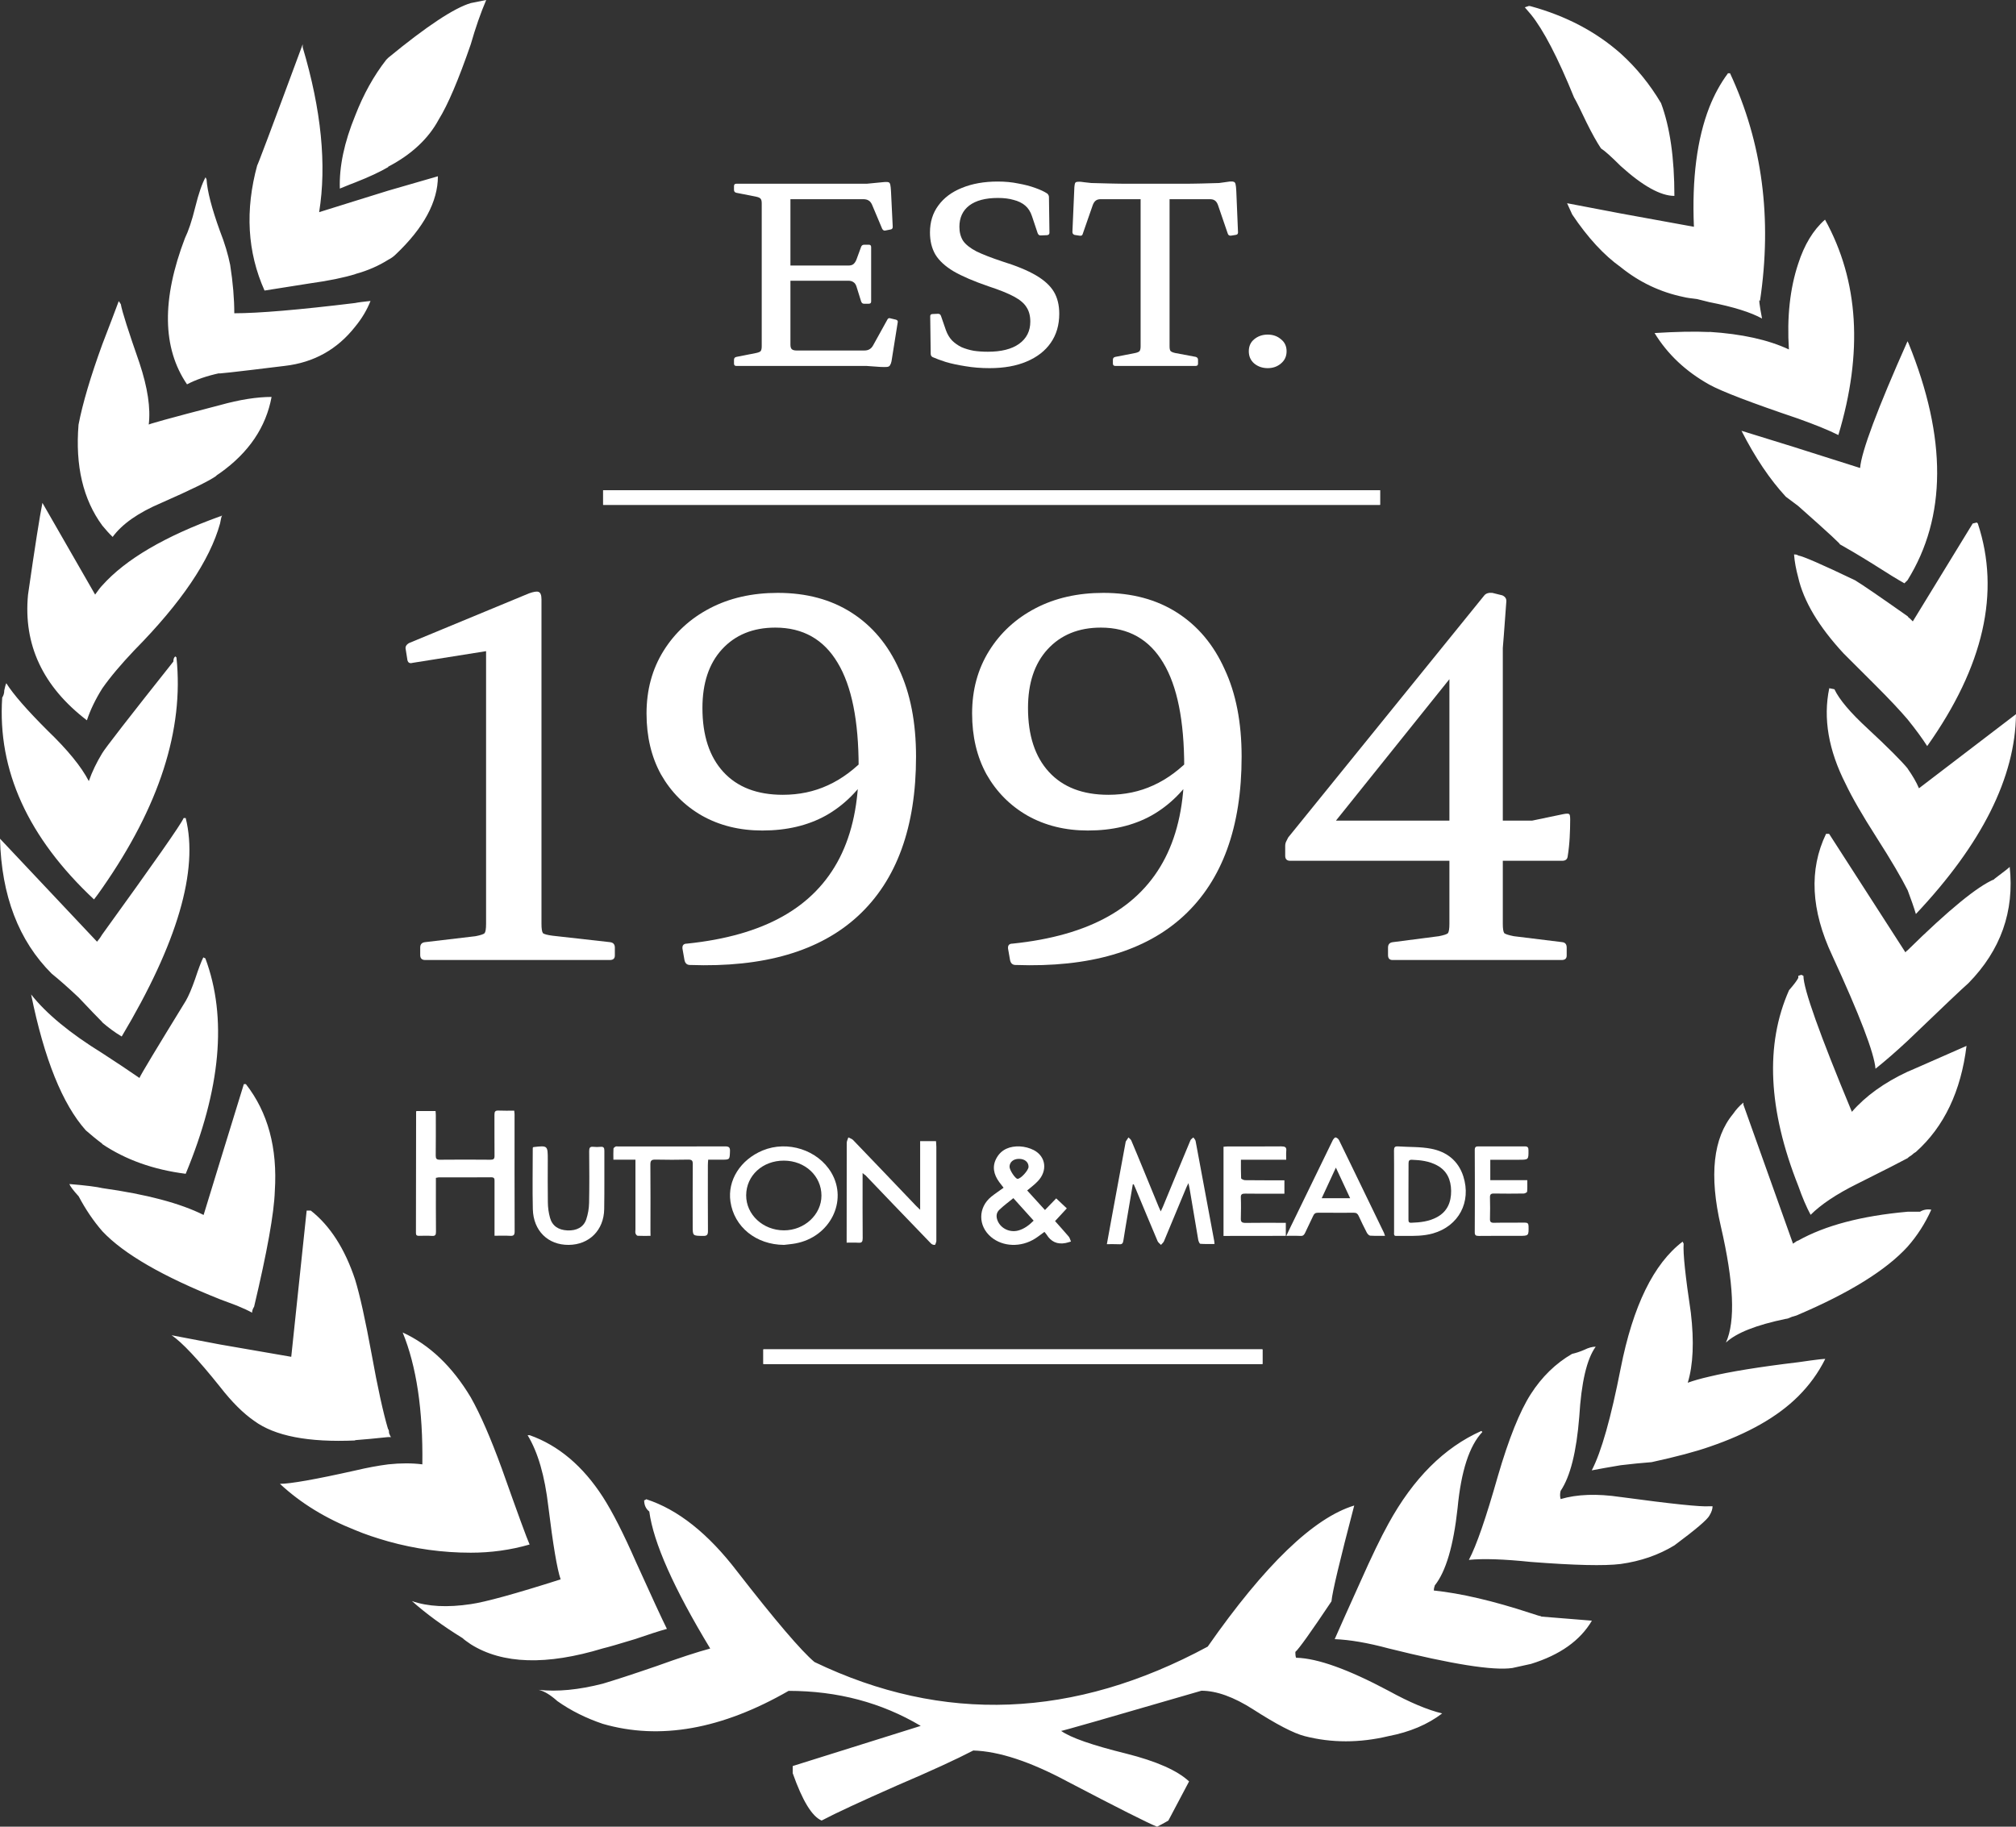 <svg width="256" height="232" viewBox="0 0 256 232" fill="none" xmlns="http://www.w3.org/2000/svg">
<rect x="0" y="0" width="256" height="232" fill="#333333" stroke="none"/>
<path d="M12.993 129.817C12.471 129.296 11.464 128.254 9.973 126.672C8.668 125.444 7.531 124.439 6.562 123.658C2.367 119.471 0.186 113.758 0 106.519L12.322 119.601C12.676 119.173 12.881 118.856 12.974 118.689C19.536 109.608 22.985 104.695 23.32 103.895H23.581C25.24 110.52 22.537 119.768 15.454 131.641C14.577 131.12 13.757 130.506 12.956 129.817H12.993ZM11.949 114.241C3.56 106.388 -0.336 97.847 0.28 88.598C0.447 88.338 0.541 88.04 0.541 87.686C0.634 87.258 0.708 86.942 0.802 86.774C1.678 88.17 3.43 90.18 6.04 92.785C8.575 95.223 10.327 97.363 11.278 99.205C11.707 97.977 12.285 96.805 12.974 95.669C13.329 95.055 16.33 91.185 22.015 84.02C22.015 83.667 22.108 83.462 22.276 83.369L22.407 83.499C23.376 92.655 20.226 102.425 12.974 112.809C12.62 113.33 12.266 113.813 11.93 114.241H11.949ZM11.036 91.483C5.443 87.202 2.945 81.88 3.56 75.516C4.437 69.412 5.052 65.523 5.387 63.867L12.079 75.516C12.508 74.902 12.825 74.511 12.993 74.344C15.957 71.031 20.934 68.109 27.943 65.579C28.036 65.579 28.111 65.541 28.204 65.448C28.111 65.616 28.036 65.969 27.943 66.49C26.638 71.198 23.003 76.558 17.057 82.587C15.398 84.337 14.037 85.937 12.993 87.426C12.117 88.821 11.464 90.18 11.036 91.483ZM12.993 145.263C12.285 144.742 11.595 144.165 10.905 143.569C7.941 140.257 5.611 134.488 3.952 126.3C5.872 128.738 8.892 131.232 12.993 133.762C14.745 134.898 16.311 135.94 17.709 136.907C17.877 136.479 19.853 133.204 23.6 127.1C23.954 126.486 24.345 125.574 24.774 124.346C25.203 123.044 25.557 122.113 25.818 121.592L26.079 121.722C28.875 129.222 28.036 138.34 23.581 149.078C19.48 148.557 15.938 147.291 12.956 145.281L12.993 145.263ZM32.007 166.719C31.56 166.459 30.907 166.161 30.05 165.807C29.08 165.454 28.391 165.193 27.962 165.026C20.71 162.141 15.733 159.276 13.012 156.391C11.874 155.088 10.868 153.6 9.992 151.944C9.283 151.162 8.892 150.641 8.817 150.38C10.905 150.548 12.303 150.734 13.012 150.901C18.604 151.683 22.891 152.818 25.855 154.307L27.943 147.496L30.963 137.689H31.224C34.02 141.262 35.251 145.803 34.896 151.292C34.803 154.084 33.927 158.959 32.268 165.956C32.1 166.217 32.007 166.477 32.007 166.738V166.719ZM14.298 68.184C13.85 67.756 13.422 67.272 12.993 66.751C10.551 63.438 9.544 59.158 9.973 53.929C10.495 51.231 11.502 47.825 12.993 43.731C13.869 41.461 14.559 39.637 15.081 38.242L15.342 38.633C15.509 39.6 16.311 42.075 17.709 46.095C18.753 49.24 19.145 51.845 18.884 53.948C18.529 53.948 21.549 53.11 27.925 51.454C30.46 50.747 32.641 50.412 34.486 50.412C33.778 54.246 31.597 57.484 27.925 60.089C27.664 60.256 27.477 60.387 27.403 60.48C26.526 61.094 24.215 62.229 20.449 63.885C17.56 65.113 15.509 66.546 14.298 68.202V68.184ZM27.943 47.379C26.284 47.732 24.886 48.216 23.749 48.812C20.599 44.197 20.524 38 23.488 30.24C23.917 29.365 24.364 28.063 24.793 26.313C25.222 24.564 25.669 23.299 26.098 22.517L26.228 22.778C26.321 24.266 26.881 26.444 27.925 29.328C28.54 30.891 28.968 32.343 29.229 33.645C29.584 35.916 29.751 37.963 29.751 39.786C32.809 39.786 37.916 39.358 45.093 38.484C45.522 38.391 46.193 38.316 47.05 38.223C46.603 39.358 45.951 40.456 45.093 41.498C42.819 44.383 39.855 46.039 36.183 46.467C29.807 47.249 27.048 47.565 27.925 47.379H27.943ZM45.112 182.946C39.165 183.207 34.896 182.388 32.268 180.453C30.87 179.485 29.434 178.052 27.943 176.135C25.147 172.637 23.096 170.46 21.792 169.585L27.943 170.757L36.984 172.321L38.941 153.749H39.464C41.906 155.665 43.788 158.587 45.093 162.514C45.708 164.523 46.398 167.668 47.181 171.93C47.964 176.284 48.672 179.466 49.269 181.476C49.362 181.569 49.399 181.737 49.399 181.997C49.492 182.258 49.567 182.425 49.66 182.518H49.269C47.703 182.686 46.305 182.816 45.075 182.909L45.112 182.946ZM45.112 34.818C43.714 35.246 41.794 35.655 39.352 35.99C36.033 36.511 34.113 36.828 33.592 36.902C31.41 32.026 31.094 26.704 32.678 20.935C32.51 21.549 34.43 16.451 38.438 5.62V6.011C40.806 13.957 41.495 20.935 40.526 26.946L45.112 25.513L49.306 24.21L55.607 22.387C55.607 25.606 53.817 28.937 50.238 32.324C49.977 32.585 49.66 32.808 49.325 32.975C48.094 33.757 46.696 34.371 45.13 34.799L45.112 34.818ZM67.258 196.159C64.816 196.866 62.318 197.201 59.782 197.201C56.203 197.201 52.699 196.717 49.306 195.768C47.74 195.321 46.342 194.856 45.112 194.335C41.346 192.846 38.159 190.892 35.549 188.455C36.854 188.455 40.041 187.896 45.112 186.761C46.603 186.408 48.001 186.147 49.306 185.98C50.872 185.812 52.326 185.812 53.631 185.98C53.724 179.094 52.885 173.512 51.133 169.231C54.544 170.795 57.434 173.549 59.782 177.475C61.013 179.653 62.318 182.667 63.716 186.501C65.729 192.176 66.903 195.396 67.258 196.177V196.159ZM49.306 21.214C48.262 21.828 46.864 22.48 45.112 23.168C44.851 23.261 44.198 23.522 43.154 23.95C43.061 21.159 43.714 18.07 45.112 14.664C46.156 11.966 47.479 9.602 49.045 7.593L49.306 7.332C54.19 3.312 57.695 1.005 59.782 0.391L61.74 0C61.031 1.656 60.379 3.536 59.782 5.62C58.217 10.161 56.856 13.343 55.719 15.166C54.414 17.604 52.27 19.614 49.287 21.177L49.306 21.214ZM84.687 206.878C83.718 207.138 82.376 207.585 80.623 208.18C78.61 208.794 77.268 209.185 76.559 209.353C69.401 211.53 63.809 211.362 59.782 208.832C59.261 208.478 58.906 208.218 58.739 208.05C56.203 206.487 54.06 204.905 52.307 203.342C54.321 204.049 56.8 204.179 59.782 203.733C61.609 203.472 65.412 202.43 71.191 200.588C70.743 199.285 70.222 196.177 69.625 191.302C69.178 187.468 68.32 184.454 66.997 182.276H67.258C70.93 183.579 74.024 186.203 76.559 190.129C77.79 192.046 79.188 194.8 80.754 198.373C82.767 202.821 84.072 205.649 84.687 206.878ZM164.639 210.544C167.342 210.618 171.238 212.032 176.309 214.731C179.012 216.219 181.286 217.169 183.131 217.615C181.305 219.011 179.03 219.979 176.309 220.5C172.636 221.374 169.095 221.374 165.683 220.5C164.285 220.146 162.104 219.011 159.122 217.094C156.68 215.531 154.48 214.731 152.56 214.731C140.592 218.211 134.646 219.923 134.739 219.83C135.969 220.704 138.709 221.653 142.997 222.714C146.837 223.682 149.503 224.854 150.994 226.25L148.366 231.218C148.366 231.218 147.788 231.572 146.93 232C145.793 231.553 141.99 229.637 135.522 226.25C130.806 223.719 126.816 222.416 123.591 222.323C121.41 223.458 118.167 224.947 113.898 226.771C109.349 228.781 106.162 230.251 104.335 231.218C103.105 230.697 101.893 228.688 100.663 225.208V224.296L116.918 219.197C111.941 216.238 106.348 214.749 100.141 214.749C91.659 219.625 83.792 221.039 76.541 218.936C74.453 218.229 72.514 217.28 70.781 216.052C69.905 215.27 69.122 214.787 68.413 214.619C70.781 214.88 73.484 214.619 76.541 213.837C78.032 213.391 80.288 212.665 83.364 211.604C86.253 210.562 88.527 209.818 90.186 209.371C85.545 201.704 82.972 195.898 82.45 191.972C82.003 191.618 81.798 191.134 81.798 190.539C81.891 190.539 81.966 190.502 82.059 190.409C86.085 191.711 89.925 194.763 93.598 199.564C98.482 205.854 101.762 209.688 103.422 211.083C119.751 218.936 136.398 218.285 153.361 209.129C160.613 198.745 166.82 192.772 171.965 191.209C170.138 198.187 169.169 202.244 169.076 203.379C166.448 207.306 164.919 209.446 164.49 209.799C164.49 210.227 164.527 210.506 164.621 210.581L164.639 210.544ZM195.714 205.314C200.076 205.668 202.22 205.836 202.145 205.836C200.654 208.366 198.082 210.19 194.409 211.325L192.042 211.846C189.6 212.2 184.362 211.362 176.309 209.353C173.68 208.646 171.406 208.255 169.486 208.18C170.101 206.785 171.182 204.347 172.767 200.848C174.165 197.703 175.339 195.266 176.309 193.516C179.459 187.766 183.392 183.84 188.109 181.737L188.239 181.867C186.58 183.616 185.536 186.836 185.089 191.544C184.567 196.345 183.597 199.602 182.199 201.351C182.106 201.611 182.069 201.835 182.069 202.002C185.48 202.356 189.581 203.305 194.391 204.886C195.174 205.147 195.621 205.277 195.696 205.277L195.714 205.314ZM205.799 190.129C212.268 191.004 216.015 191.395 217.077 191.302H217.469C217.469 191.655 217.338 192.046 217.077 192.474C216.816 192.995 215.325 194.261 212.622 196.27C210.609 197.499 208.334 198.28 205.799 198.634C203.711 198.894 199.909 198.801 194.391 198.373C190.979 198.02 188.37 197.927 186.524 198.113C187.493 196.289 188.705 192.753 190.196 187.506C191.595 182.704 192.993 179.225 194.391 177.047C195.789 174.87 197.541 173.158 199.629 171.948C200.058 171.855 200.598 171.688 201.195 171.427C201.717 171.167 202.201 171.036 202.63 171.036C201.493 172.6 200.803 175.577 200.542 179.932C200.188 184.379 199.405 187.524 198.175 189.348C198.082 189.701 198.082 190.055 198.175 190.39C200.263 189.776 202.798 189.683 205.781 190.129H205.799ZM199.909 12.45C197.821 7.295 195.975 3.778 194.409 1.842C193.962 1.321 193.701 1.005 193.626 0.93L194.018 0.8C194.018 0.8 194.148 0.707 194.409 0.8C198.865 2.028 202.667 4.02 205.818 6.811C207.831 8.635 209.527 10.738 210.926 13.101C212.063 16.153 212.622 20.079 212.622 24.88C210.87 24.88 208.595 23.615 205.799 21.084C204.569 19.856 203.749 19.13 203.301 18.851C202.779 18.07 202.164 16.971 201.474 15.576C200.691 13.92 200.17 12.877 199.909 12.431V12.45ZM215.101 28.807C214.84 22.703 215.493 17.642 217.058 13.622C217.674 12.059 218.457 10.607 219.426 9.305H219.687C223.788 18.107 225.056 27.746 223.49 38.223C223.322 37.87 223.396 38.614 223.751 40.456C222.353 39.675 220.116 38.968 217.058 38.372L215.493 37.981C214.71 37.888 214.132 37.814 213.796 37.721C210.832 37.107 208.167 35.841 205.799 33.924C203.711 32.436 201.642 30.221 199.648 27.244L198.995 25.811L205.818 27.113L215.12 28.807H215.101ZM217.077 174.833C219.612 174.219 223.378 173.605 228.355 173.009C230.797 172.655 231.934 172.525 231.766 172.618C230.89 174.368 229.753 175.931 228.355 177.326C225.727 179.95 221.98 182.072 217.077 183.747C215.325 184.361 212.883 185.012 209.732 185.7C208.502 185.794 207.197 185.924 205.799 186.091C204.233 186.352 203.003 186.575 202.127 186.743C203.357 184.379 204.569 180.062 205.799 173.791C207.365 165.845 209.993 160.485 213.666 157.694L213.796 157.954C213.703 159.182 214.02 162.104 214.71 166.719C215.138 170.385 215.008 173.344 214.318 175.614C215.027 175.354 215.94 175.093 217.077 174.833ZM217.077 42.15C221.178 42.41 224.552 43.155 227.162 44.383C226.901 40.289 227.293 36.66 228.336 33.515C229.119 31.077 230.256 29.198 231.748 27.895C236.035 35.655 236.594 44.774 233.444 55.251C232.214 54.636 230.517 53.948 228.336 53.166C222.39 51.157 218.643 49.724 217.058 48.849C214.095 47.193 211.764 45.016 210.105 42.298C212.808 42.131 215.138 42.075 217.058 42.168L217.077 42.15ZM243.809 153.897C244.237 153.637 244.722 153.544 245.244 153.637C244.461 155.386 243.454 156.949 242.224 158.345C239.521 161.304 234.879 164.188 228.336 166.98C228.169 167.073 227.889 167.147 227.553 167.24C227.199 167.408 226.938 167.501 226.771 167.501C223.005 168.282 220.47 169.287 219.165 170.515C220.395 167.817 220.172 162.886 218.512 155.721C217.021 149.264 217.543 144.518 220.078 141.467C220.433 140.946 220.861 140.462 221.383 140.034V140.294L227.684 157.954C228.038 157.694 228.243 157.563 228.336 157.563C231.748 155.647 236.371 154.419 242.224 153.897H243.79H243.809ZM228.336 56.944L236.203 59.438C236.371 57.353 238.384 51.975 242.224 43.341L242.355 43.601C247.239 55.641 247.201 65.672 242.224 73.692C242.056 73.86 241.907 73.99 241.833 74.083C241.05 73.655 239.689 72.817 237.769 71.589C235.942 70.454 234.544 69.635 233.575 69.096C234.003 69.356 232.27 67.737 228.336 64.257L226.771 63.085C224.757 60.908 222.875 58.116 221.141 54.711L228.355 56.944H228.336ZM235.159 141.206C236.911 139.196 239.26 137.503 242.243 136.107C242.075 136.2 244.554 135.102 249.718 132.832C249.01 138.582 246.884 143.086 243.287 146.305C243.119 146.398 242.932 146.528 242.765 146.696C242.504 146.863 242.317 146.993 242.243 147.087C241.46 147.515 239.316 148.612 235.812 150.362C233.183 151.664 231.226 152.986 229.921 154.288C229.399 153.321 228.877 152.111 228.355 150.622C224.515 140.946 224.124 132.646 227.181 125.76C227.796 125.053 228.187 124.532 228.355 124.197V123.937L228.747 123.807L229.007 123.937C229.007 125.593 231.058 131.343 235.159 141.206ZM242.243 78.27C242.243 78.27 242.336 78.438 242.504 78.531L242.895 78.921L250.501 66.49L251.023 66.36L251.153 66.49C254.043 75.218 251.899 84.634 244.722 94.758C244.107 93.79 243.287 92.674 242.224 91.352C241.255 90.217 239.913 88.784 238.16 87.035C236.073 84.951 234.712 83.592 234.097 82.978C230.946 79.573 229.026 76.353 228.336 73.301C228.075 72.334 227.889 71.385 227.814 70.417C228.075 70.417 228.243 70.454 228.336 70.547C228.952 70.64 231.356 71.682 235.551 73.692C236.427 74.213 238.645 75.739 242.243 78.27ZM253.241 111.636C254.639 110.594 255.292 110.073 255.198 110.073C255.814 115.749 254.061 120.68 249.96 124.867C249.252 125.481 246.679 127.919 242.224 132.199C240.826 133.502 239.465 134.693 238.16 135.735C237.993 133.725 236.147 128.924 232.661 121.35C229.958 115.6 229.697 110.445 231.878 105.905H232.27L241.963 120.959C241.963 120.959 242.056 120.792 242.224 120.699C247.462 115.544 251.135 112.548 253.241 111.673V111.636ZM242.243 97.624C242.858 98.498 243.343 99.317 243.678 100.117L256 90.701C255.907 98.721 251.675 107.189 243.287 116.084C243.026 115.209 242.672 114.204 242.243 113.069C241.46 111.506 240.155 109.273 238.309 106.388C236.464 103.504 235.159 101.234 234.376 99.577C232.195 95.297 231.487 91.24 232.288 87.407L232.941 87.537C233.556 88.84 234.954 90.496 237.135 92.506C239.763 94.944 241.46 96.656 242.243 97.605V97.624Z" fill="white"/>
<path d="M96.727 46.476V23.337H100.372V43.771C100.372 44.061 100.434 44.258 100.559 44.361C100.683 44.465 100.891 44.517 101.182 44.517H109.718C110.009 44.517 110.237 44.465 110.404 44.361C110.59 44.258 110.746 44.092 110.871 43.864L112.678 40.598C112.761 40.412 112.906 40.36 113.114 40.443L113.768 40.598C113.976 40.66 114.049 40.795 113.986 41.003L113.207 45.886C113.166 46.093 113.104 46.259 113.02 46.383C112.958 46.508 112.834 46.58 112.647 46.601C112.48 46.621 112.19 46.621 111.774 46.601L110.03 46.476H96.727ZM109.718 38.577C109.531 38.577 109.407 38.473 109.344 38.266L108.752 36.368C108.669 36.12 108.545 35.944 108.378 35.84C108.212 35.715 107.994 35.653 107.724 35.653H100.372V33.725H107.724C108.015 33.725 108.233 33.663 108.378 33.538C108.524 33.414 108.648 33.227 108.752 32.978L109.344 31.361C109.407 31.175 109.542 31.081 109.749 31.081H110.341C110.528 31.081 110.622 31.185 110.622 31.392V38.297C110.622 38.483 110.518 38.577 110.31 38.577H109.718ZM112.429 29.277C112.262 29.319 112.127 29.246 112.024 29.06L110.715 25.95C110.59 25.701 110.445 25.535 110.279 25.452C110.113 25.348 109.884 25.297 109.593 25.297H100.372V23.337H110.061L112.304 23.119C112.553 23.099 112.73 23.109 112.834 23.151C112.937 23.171 113.01 23.275 113.052 23.462C113.093 23.628 113.124 23.918 113.145 24.332L113.363 28.811C113.363 29.018 113.259 29.132 113.052 29.153L112.429 29.277ZM93.487 46.476C93.3 46.476 93.206 46.373 93.206 46.165V45.699C93.206 45.492 93.31 45.367 93.518 45.326L96.041 44.828C96.332 44.766 96.519 44.683 96.602 44.579C96.685 44.455 96.727 44.258 96.727 43.988V39.852H100.372V46.476H93.487ZM93.206 23.648C93.206 23.441 93.3 23.337 93.487 23.337H100.372V29.962H96.727V25.825C96.727 25.556 96.685 25.369 96.602 25.265C96.519 25.141 96.332 25.048 96.041 24.986L93.518 24.488C93.31 24.447 93.206 24.322 93.206 24.115V23.648Z" fill="white"/>
<path d="M127.25 33.196C129.057 33.756 130.49 34.347 131.549 34.969C132.609 35.591 133.367 36.286 133.824 37.053C134.281 37.82 134.509 38.753 134.509 39.852C134.509 41.282 134.146 42.516 133.419 43.553C132.713 44.569 131.695 45.357 130.366 45.917C129.057 46.476 127.489 46.756 125.661 46.756C124.56 46.756 123.532 46.673 122.577 46.508C121.642 46.362 120.822 46.186 120.116 45.979C119.41 45.751 118.849 45.543 118.433 45.357C118.267 45.274 118.184 45.129 118.184 44.921L118.122 40.163C118.122 39.976 118.226 39.883 118.433 39.883L119.119 39.852C119.306 39.852 119.43 39.945 119.493 40.132L120.116 41.936C120.303 42.454 120.562 42.889 120.895 43.242C121.227 43.574 121.622 43.853 122.078 44.082C122.556 44.289 123.075 44.444 123.636 44.548C124.197 44.631 124.799 44.672 125.443 44.672C127.146 44.672 128.465 44.341 129.4 43.677C130.355 42.993 130.833 42.05 130.833 40.847C130.833 40.121 130.677 39.52 130.366 39.043C130.075 38.546 129.545 38.09 128.777 37.675C128.008 37.26 126.928 36.825 125.537 36.368C123.667 35.726 122.193 35.093 121.113 34.471C120.033 33.829 119.254 33.113 118.776 32.325C118.319 31.538 118.091 30.605 118.091 29.526C118.091 28.199 118.444 27.059 119.15 26.105C119.856 25.131 120.853 24.384 122.141 23.866C123.449 23.327 124.965 23.057 126.689 23.057C127.645 23.057 128.517 23.14 129.306 23.306C130.116 23.451 130.833 23.638 131.456 23.866C132.1 24.094 132.609 24.332 132.983 24.581C133.128 24.706 133.201 24.861 133.201 25.048L133.263 29.557C133.263 29.744 133.159 29.848 132.951 29.868L132.173 29.899C131.986 29.92 131.851 29.827 131.768 29.62L131.051 27.474C130.864 26.893 130.573 26.437 130.179 26.105C129.784 25.773 129.296 25.535 128.714 25.39C128.154 25.224 127.489 25.141 126.721 25.141C125.142 25.141 123.927 25.462 123.075 26.105C122.245 26.748 121.829 27.65 121.829 28.811C121.829 29.495 121.985 30.086 122.297 30.584C122.629 31.061 123.19 31.506 123.979 31.921C124.789 32.315 125.879 32.74 127.25 33.196Z" fill="white"/>
<path d="M144.84 46.476V23.337H148.516V46.476H144.84ZM156.149 23.057C156.378 23.037 156.544 23.047 156.648 23.088C156.772 23.109 156.855 23.213 156.897 23.399C156.939 23.565 156.97 23.856 156.99 24.27L157.209 29.526C157.209 29.713 157.105 29.817 156.897 29.837L156.305 29.931C156.097 29.951 155.962 29.858 155.9 29.651L154.654 26.012C154.55 25.742 154.415 25.556 154.249 25.452C154.103 25.348 153.885 25.297 153.595 25.297H139.793C139.502 25.297 139.284 25.359 139.139 25.483C138.993 25.587 138.869 25.773 138.765 26.043L137.488 29.713C137.446 29.899 137.311 29.972 137.083 29.931L136.46 29.837C136.273 29.775 136.179 29.651 136.179 29.464L136.428 23.773C136.449 23.524 136.48 23.348 136.522 23.244C136.584 23.14 136.709 23.088 136.896 23.088C137.083 23.068 137.363 23.088 137.737 23.151L138.578 23.244C139.388 23.265 140.188 23.285 140.977 23.306C141.766 23.327 142.628 23.337 143.563 23.337C144.497 23.337 145.546 23.337 146.709 23.337C147.873 23.337 148.932 23.337 149.887 23.337C150.863 23.337 151.756 23.327 152.566 23.306C153.397 23.285 154.145 23.265 154.81 23.244L156.149 23.057ZM141.631 46.476C141.424 46.476 141.32 46.373 141.32 46.165V45.699C141.32 45.492 141.424 45.367 141.631 45.326L144.186 44.828C144.456 44.766 144.632 44.683 144.716 44.579C144.799 44.455 144.84 44.258 144.84 43.988V39.852H148.516V43.988C148.516 44.279 148.558 44.475 148.641 44.579C148.745 44.683 148.932 44.766 149.202 44.828L151.85 45.326C152.037 45.388 152.13 45.512 152.13 45.699V46.197C152.13 46.383 152.026 46.476 151.819 46.476H141.631Z" fill="white"/>
<path d="M160.978 46.756C160.314 46.756 159.742 46.559 159.265 46.165C158.808 45.771 158.579 45.253 158.579 44.61C158.579 43.968 158.808 43.46 159.265 43.086C159.742 42.692 160.314 42.495 160.978 42.495C161.643 42.495 162.204 42.692 162.661 43.086C163.138 43.46 163.377 43.968 163.377 44.61C163.377 45.253 163.138 45.771 162.661 46.165C162.204 46.559 161.643 46.756 160.978 46.756Z" fill="white"/>
<path d="M77.442 119.657C77.864 119.699 78.076 119.93 78.076 120.35V121.359C78.076 121.737 77.864 121.926 77.442 121.926H53.992C53.57 121.926 53.359 121.716 53.359 121.296V120.35C53.359 119.93 53.57 119.699 53.992 119.657L60.394 118.901C61.027 118.775 61.407 118.649 61.534 118.523C61.661 118.355 61.724 117.956 61.724 117.326V79.961L65.083 82.166L52.408 84.183C51.986 84.309 51.753 84.141 51.711 83.679L51.521 82.481C51.436 82.145 51.584 81.872 51.965 81.662L67.175 75.361C67.766 75.151 68.168 75.088 68.379 75.172C68.632 75.256 68.759 75.571 68.759 76.118V117.326C68.759 117.956 68.823 118.355 68.949 118.523C69.118 118.649 69.52 118.754 70.153 118.838L77.442 119.657Z" fill="white"/>
<path d="M87.613 122.556C87.233 122.556 87.001 122.346 86.916 121.926L86.662 120.477C86.62 120.056 86.81 119.846 87.233 119.846C92.134 119.342 96.19 118.187 99.401 116.381C102.612 114.575 105.02 112.096 106.626 108.946C108.231 105.795 109.034 101.952 109.034 97.415C109.034 91.534 108.147 87.123 106.372 84.183C104.598 81.2 101.957 79.709 98.45 79.709C95.62 79.709 93.359 80.633 91.669 82.481C90.021 84.288 89.198 86.766 89.198 89.917C89.198 93.403 90.085 96.113 91.859 98.045C93.634 99.977 96.148 100.943 99.401 100.943C101.471 100.943 103.373 100.544 105.105 99.746C106.879 98.948 108.569 97.688 110.175 95.966L110.682 97.793C109.119 100.355 107.175 102.288 104.851 103.59C102.57 104.85 99.887 105.48 96.803 105.48C93.93 105.48 91.373 104.85 89.134 103.59C86.937 102.33 85.205 100.586 83.937 98.36C82.712 96.134 82.099 93.55 82.099 90.61C82.099 87.627 82.818 84.981 84.254 82.671C85.691 80.36 87.655 78.554 90.148 77.252C92.641 75.95 95.514 75.298 98.767 75.298C102.401 75.298 105.527 76.138 108.147 77.819C110.767 79.499 112.773 81.893 114.168 85.002C115.604 88.068 116.322 91.765 116.322 96.092C116.322 105.039 113.872 111.781 108.971 116.318C104.112 120.813 96.993 122.892 87.613 122.556Z" fill="white"/>
<path d="M128.956 122.556C128.576 122.556 128.344 122.346 128.259 121.926L128.006 120.477C127.963 120.056 128.153 119.846 128.576 119.846C133.477 119.342 137.533 118.187 140.744 116.381C143.955 114.575 146.363 112.096 147.969 108.946C149.575 105.795 150.377 101.952 150.377 97.415C150.377 91.534 149.49 87.123 147.715 84.183C145.941 81.2 143.3 79.709 139.793 79.709C136.963 79.709 134.702 80.633 133.012 82.481C131.364 84.288 130.541 86.766 130.541 89.917C130.541 93.403 131.428 96.113 133.202 98.045C134.977 99.977 137.491 100.943 140.744 100.943C142.814 100.943 144.716 100.544 146.448 99.746C148.223 98.948 149.913 97.688 151.518 95.966L152.025 97.793C150.462 100.355 148.518 102.288 146.194 103.59C143.913 104.85 141.23 105.48 138.146 105.48C135.273 105.48 132.716 104.85 130.477 103.59C128.28 102.33 126.548 100.586 125.28 98.36C124.055 96.134 123.442 93.55 123.442 90.61C123.442 87.627 124.161 84.981 125.597 82.671C127.034 80.36 128.998 78.554 131.491 77.252C133.984 75.95 136.857 75.298 140.11 75.298C143.744 75.298 146.87 76.138 149.49 77.819C152.11 79.499 154.116 81.893 155.511 85.002C156.947 88.068 157.666 91.765 157.666 96.092C157.666 105.039 155.215 111.781 150.314 116.318C145.455 120.813 138.336 122.892 128.956 122.556Z" fill="white"/>
<path d="M176.827 121.926C176.447 121.926 176.257 121.716 176.257 121.296V120.35C176.257 119.93 176.468 119.699 176.89 119.657L182.721 118.901C183.355 118.775 183.735 118.649 183.862 118.523C183.988 118.355 184.052 117.956 184.052 117.326V83.742L187.284 82.23L167.828 106.488L166.37 104.22H194.572L198.502 103.401C198.924 103.317 199.178 103.317 199.262 103.401C199.347 103.443 199.389 103.674 199.389 104.094C199.389 104.808 199.368 105.564 199.325 106.362C199.283 107.16 199.199 107.959 199.072 108.757C199.03 109.135 198.797 109.324 198.375 109.324H163.835C163.412 109.324 163.201 109.114 163.201 108.694V107.433C163.201 107.223 163.243 107.034 163.328 106.866C163.412 106.698 163.497 106.53 163.581 106.362L188.488 75.613C188.699 75.361 189.037 75.256 189.502 75.298L190.77 75.613C191.15 75.781 191.319 76.055 191.277 76.433L190.96 80.717C190.918 81.263 190.875 81.788 190.833 82.293C190.833 82.755 190.833 83.28 190.833 83.868V117.326C190.833 117.956 190.896 118.355 191.023 118.523C191.192 118.649 191.594 118.775 192.227 118.901L198.375 119.657C198.755 119.699 198.945 119.93 198.945 120.35V121.359C198.945 121.737 198.734 121.926 198.311 121.926H176.827Z" fill="white"/>
<rect x="76.587" y="62.26" width="98.656" height="1.861" fill="white"/>
<rect x="76.587" y="62.26" width="98.656" height="1.861" fill="white"/>
<rect x="96.934" y="171.378" width="63.38" height="1.861" fill="white"/>
<rect x="96.934" y="171.378" width="63.38" height="1.861" fill="white"/>
<path fill-rule="evenodd" clip-rule="evenodd" d="M55.352 149.593V150.336C55.352 152.373 55.342 154.4 55.362 156.437C55.362 156.814 55.29 156.997 54.853 156.967C54.303 156.926 53.742 156.946 53.192 156.957C52.932 156.957 52.818 156.875 52.818 156.61C52.818 156.61 52.834 148.91 52.839 141.21C52.847 141.176 52.857 141.142 52.87 141.108H55.31C55.321 141.271 55.342 141.455 55.342 141.628C55.342 143.339 55.352 145.05 55.331 146.761C55.331 147.148 55.425 147.291 55.85 147.291C58 147.27 60.139 147.27 62.289 147.291C62.673 147.291 62.797 147.189 62.797 146.802C62.777 145.06 62.797 143.308 62.787 141.567C62.787 141.17 62.891 141.027 63.317 141.047C63.971 141.078 64.625 141.058 65.3 141.058C65.322 141.203 65.336 141.349 65.341 141.496C65.341 146.456 65.331 151.426 65.352 156.386C65.352 156.824 65.248 156.987 64.781 156.957C64.147 156.916 63.514 156.946 62.797 156.946V150.041C62.797 149.756 62.818 149.521 62.382 149.521C60.15 149.542 57.917 149.532 55.684 149.532C55.612 149.542 55.529 149.562 55.352 149.593Z" fill="white"/>
<path fill-rule="evenodd" clip-rule="evenodd" d="M143.846 150.426C143.639 151.644 143.433 152.852 143.227 154.071C143.031 155.233 142.825 156.406 142.649 157.567C142.597 157.923 142.463 158.05 142.143 158.027C141.638 158.004 141.122 158.015 140.554 158.015C140.781 156.762 140.998 155.601 141.205 154.439C141.782 151.334 142.35 148.218 142.927 145.113C142.938 145.056 142.938 144.987 142.969 144.952C143.072 144.78 143.186 144.619 143.299 144.458C143.423 144.596 143.598 144.699 143.661 144.86C144.176 146.068 144.672 147.287 145.177 148.506C145.827 150.092 146.477 151.668 147.128 153.255C147.2 153.427 147.272 153.588 147.396 153.853C147.509 153.611 147.592 153.45 147.664 153.278C148.83 150.46 149.986 147.643 151.162 144.837C151.224 144.676 151.41 144.584 151.534 144.458C151.637 144.607 151.792 144.745 151.823 144.918C151.823 144.918 153.015 151.265 154.186 157.613C154.205 157.739 154.219 157.865 154.227 157.992C153.598 157.992 153.01 158.015 152.421 157.969C152.318 157.958 152.184 157.636 152.153 157.441C152.153 157.441 151.596 154.198 151.059 150.955C151.028 150.771 150.987 150.598 150.915 150.265C150.78 150.541 150.698 150.679 150.646 150.817C149.697 153.094 148.758 155.371 147.809 157.636C147.737 157.82 147.551 157.946 147.427 158.107C147.282 157.946 147.076 157.82 146.993 157.624C146.054 155.417 145.136 153.186 144.207 150.966C144.125 150.782 144.042 150.598 143.96 150.403C143.939 150.426 143.897 150.426 143.846 150.426Z" fill="white"/>
<path fill-rule="evenodd" clip-rule="evenodd" d="M82.607 156.959C82.019 156.959 81.492 156.979 80.975 156.95C80.873 156.94 80.731 156.772 80.701 156.643C80.65 156.495 80.691 156.317 80.691 156.149V147.286H77.892C77.892 146.782 77.872 146.327 77.902 145.873C77.912 145.784 78.065 145.675 78.176 145.616C78.257 145.576 78.379 145.606 78.48 145.606C83.003 145.606 87.525 145.616 92.058 145.596C92.575 145.596 92.717 145.725 92.696 146.229C92.656 147.286 92.686 147.286 91.601 147.286H89.928C89.908 147.543 89.888 147.76 89.888 147.987C89.888 150.784 89.877 153.57 89.898 156.367C89.898 156.851 89.746 156.979 89.269 156.969C87.961 156.95 87.961 156.969 87.961 155.715C87.961 153.086 87.951 150.458 87.971 147.829C87.971 147.395 87.85 147.276 87.403 147.276C86.024 147.306 84.635 147.306 83.246 147.276C82.739 147.266 82.587 147.385 82.587 147.898C82.617 150.695 82.597 153.481 82.597 156.278C82.607 156.485 82.607 156.692 82.607 156.959Z" fill="white"/>
<path fill-rule="evenodd" clip-rule="evenodd" d="M109.536 148.984L109.536 149.682C109.536 152.204 109.525 154.738 109.547 157.26C109.547 157.688 109.45 157.868 109.011 157.834C108.539 157.8 108.057 157.823 107.511 157.823V157.159C107.511 157.159 107.511 151.146 107.522 145.145C107.522 144.92 107.661 144.683 107.725 144.458C107.929 144.57 108.175 144.627 108.325 144.784C111.015 147.577 113.682 150.38 116.361 153.184C116.479 153.308 116.619 153.432 116.844 153.646V144.931H118.858C118.869 145.167 118.901 145.404 118.901 145.64V157.485C118.906 157.541 118.906 157.598 118.901 157.654C118.848 157.812 118.794 158.093 118.708 158.104C118.527 158.123 118.346 158.057 118.215 157.924C116.608 156.269 115.022 154.614 113.425 152.948C112.247 151.72 111.079 150.493 109.901 149.266C109.772 149.182 109.65 149.088 109.536 148.984Z" fill="white"/>
<path fill-rule="evenodd" clip-rule="evenodd" d="M130.434 151.195C131.191 152.033 131.915 152.83 132.694 153.679C133.199 153.155 133.671 152.673 134.12 152.201C134.581 152.631 135.009 153.039 135.469 153.469C134.998 153.972 134.504 154.506 133.977 155.083C134.57 155.753 135.151 156.392 135.711 157.052C135.854 157.22 135.897 157.472 135.996 157.681C135.766 157.744 135.546 157.828 135.316 157.87C134.241 158.079 133.451 157.692 132.903 156.801C132.826 156.686 132.727 156.581 132.628 156.455C132.189 156.77 131.827 157.063 131.443 157.304C129.644 158.446 127.341 158.362 125.849 157.105C124.181 155.701 124.181 153.364 125.881 151.981C126.364 151.593 126.891 151.248 127.439 150.849C127.253 150.608 127.066 150.378 126.891 150.137C126.177 149.162 125.947 148.125 126.562 147.046C127.187 145.946 128.273 145.547 129.513 145.6C130.13 145.634 130.732 145.795 131.279 146.071C132.837 146.889 133.045 148.722 131.772 150.032C131.378 150.451 130.917 150.786 130.434 151.195ZM128.196 148.188C128.196 147.591 128.69 147.172 129.403 147.182C130.127 147.182 130.61 147.591 130.61 148.188C130.61 148.639 129.601 149.739 129.205 149.718C128.92 149.697 128.196 148.607 128.196 148.188ZM128.679 152.17C128.054 152.683 127.45 153.123 126.913 153.637C126.474 154.046 126.474 154.57 126.704 155.093C127.134 156.048 128.232 156.556 129.282 156.288C130.061 156.078 130.665 155.617 131.257 155.03C130.412 154.087 129.589 153.165 128.679 152.17Z" fill="white"/>
<path fill-rule="evenodd" clip-rule="evenodd" d="M92.754 152.6C93.219 155.834 96.016 158.087 99.559 158.107C100.045 158.045 100.531 158.013 101.017 157.92C105.391 157.116 107.702 152.548 105.564 148.929C103.857 146.05 100.012 144.809 96.848 146.113C94.018 147.291 92.366 149.909 92.754 152.6ZM94.752 151.807C94.763 149.304 96.837 147.396 99.548 147.406C102.237 147.416 104.311 149.356 104.311 151.849C104.311 154.269 102.14 156.272 99.537 156.261C96.88 156.251 94.742 154.259 94.752 151.807Z" fill="white"/>
<path fill-rule="evenodd" clip-rule="evenodd" d="M177.027 149.988C177.026 150.419 177.026 150.85 177.026 151.283V156.513C177.026 156.541 177.024 156.571 177.023 156.6C177.014 156.781 177.005 156.977 177.296 156.968C177.66 156.961 178.024 156.964 178.388 156.967C179.584 156.976 180.78 156.985 181.958 156.652C185.227 155.722 186.862 152.677 185.817 149.394C185.169 147.387 183.68 146.27 181.736 145.894C180.353 145.627 178.921 145.696 177.509 145.597C177.132 145.578 177.016 145.706 177.016 146.102C177.03 147.4 177.028 148.692 177.027 149.988ZM178.853 151.293C178.853 150.106 178.863 148.92 178.863 147.753C178.863 147.417 178.95 147.288 179.299 147.298C180.401 147.338 181.475 147.466 182.471 148C183.747 148.682 184.25 149.829 184.27 151.244C184.279 152.677 183.796 153.854 182.509 154.566C181.475 155.139 180.343 155.258 179.192 155.297C178.853 155.307 178.853 155.101 178.853 154.862V151.293Z" fill="white"/>
<path fill-rule="evenodd" clip-rule="evenodd" d="M175.369 156.96C175.534 156.959 175.702 156.957 175.876 156.957C175.802 156.767 175.781 156.661 175.738 156.566C172.9 150.681 170.041 144.818 170.041 144.818C169.953 144.642 169.794 144.511 169.604 144.458C169.498 144.448 169.306 144.67 169.232 144.829C166.857 149.696 164.492 154.574 164.492 154.574C164.109 155.337 163.747 156.11 163.343 156.957C163.538 156.957 163.725 156.956 163.906 156.954C164.337 156.949 164.734 156.945 165.131 156.968C165.462 156.989 165.6 156.852 165.728 156.576C166.058 155.856 166.42 155.146 166.75 154.426C166.868 154.15 167.027 154.023 167.347 154.023C169.631 154.039 171.915 154.023 171.915 154.023C172.234 154.023 172.394 154.14 172.522 154.415C172.852 155.135 173.203 155.856 173.565 156.555C173.651 156.714 173.842 156.926 173.991 156.936C174.436 156.968 174.886 156.964 175.369 156.96ZM167.836 152.18C168.422 150.909 168.997 149.68 169.636 148.293C170.285 149.67 170.85 150.888 171.446 152.18H167.836Z" fill="white"/>
<path fill-rule="evenodd" clip-rule="evenodd" d="M67.681 145.715C67.707 145.701 67.734 145.691 67.762 145.683C69.559 145.481 69.559 145.481 69.559 147.331C69.559 149.116 69.538 150.902 69.569 152.687C69.573 153.356 69.665 154.021 69.843 154.664C70.127 155.695 70.909 156.215 72.045 156.269C73.203 156.322 74.096 155.875 74.441 154.876C74.668 154.196 74.792 153.482 74.806 152.761C74.847 150.572 74.837 148.383 74.816 146.193C74.816 145.779 74.918 145.609 75.324 145.651C75.644 145.683 75.967 145.683 76.288 145.651C76.653 145.619 76.745 145.789 76.745 146.14C76.734 148.617 76.765 151.093 76.724 153.559C76.684 156.237 74.826 158.086 72.218 158.107C69.589 158.129 67.732 156.322 67.661 153.569C67.6 151.008 67.651 148.446 67.651 145.885C67.648 145.827 67.658 145.768 67.681 145.715Z" fill="white"/>
<path fill-rule="evenodd" clip-rule="evenodd" d="M189.243 147.296V149.885H193.94C193.94 150.408 193.96 150.883 193.919 151.348C193.909 151.446 193.634 151.584 193.482 151.584C192.232 151.604 190.982 151.604 189.721 151.584C189.324 151.575 189.192 151.693 189.203 152.088C189.233 152.987 189.223 153.897 189.203 154.796C189.192 155.172 189.304 155.31 189.721 155.3C191.022 155.27 192.323 155.3 193.634 155.28C193.991 155.28 194.092 155.399 194.102 155.735C194.123 156.96 194.133 156.96 192.862 156.96C191.165 156.96 189.477 156.95 187.779 156.97C187.373 156.97 187.261 156.862 187.271 156.466C187.271 156.466 187.301 151.263 187.271 146.06C187.271 145.675 187.403 145.586 187.769 145.596C189.711 145.606 191.662 145.606 193.604 145.596C193.98 145.596 194.092 145.715 194.092 146.081C194.102 147.296 194.112 147.296 192.852 147.296H189.243Z" fill="white"/>
<path fill-rule="evenodd" clip-rule="evenodd" d="M155.367 156.97V145.645C155.546 145.635 155.713 145.605 155.892 145.605C158.164 145.605 160.434 145.615 162.693 145.595C163.183 145.595 163.374 145.704 163.338 146.121C163.303 146.498 163.327 146.875 163.327 147.291H157.578C157.578 148.114 157.566 148.878 157.602 149.642C157.602 149.731 157.924 149.889 158.104 149.889C159.538 149.909 160.972 149.899 162.407 149.909H163.1V151.605H161.617C160.458 151.605 159.311 151.615 158.151 151.595C157.721 151.585 157.554 151.684 157.566 152.061C157.602 152.964 157.589 153.876 157.566 154.779C157.554 155.185 157.697 155.324 158.211 155.314C159.658 155.294 161.115 155.304 162.574 155.304H163.278V156.96C160.637 156.97 158.044 156.97 155.367 156.97Z" fill="white"/>
</svg>
